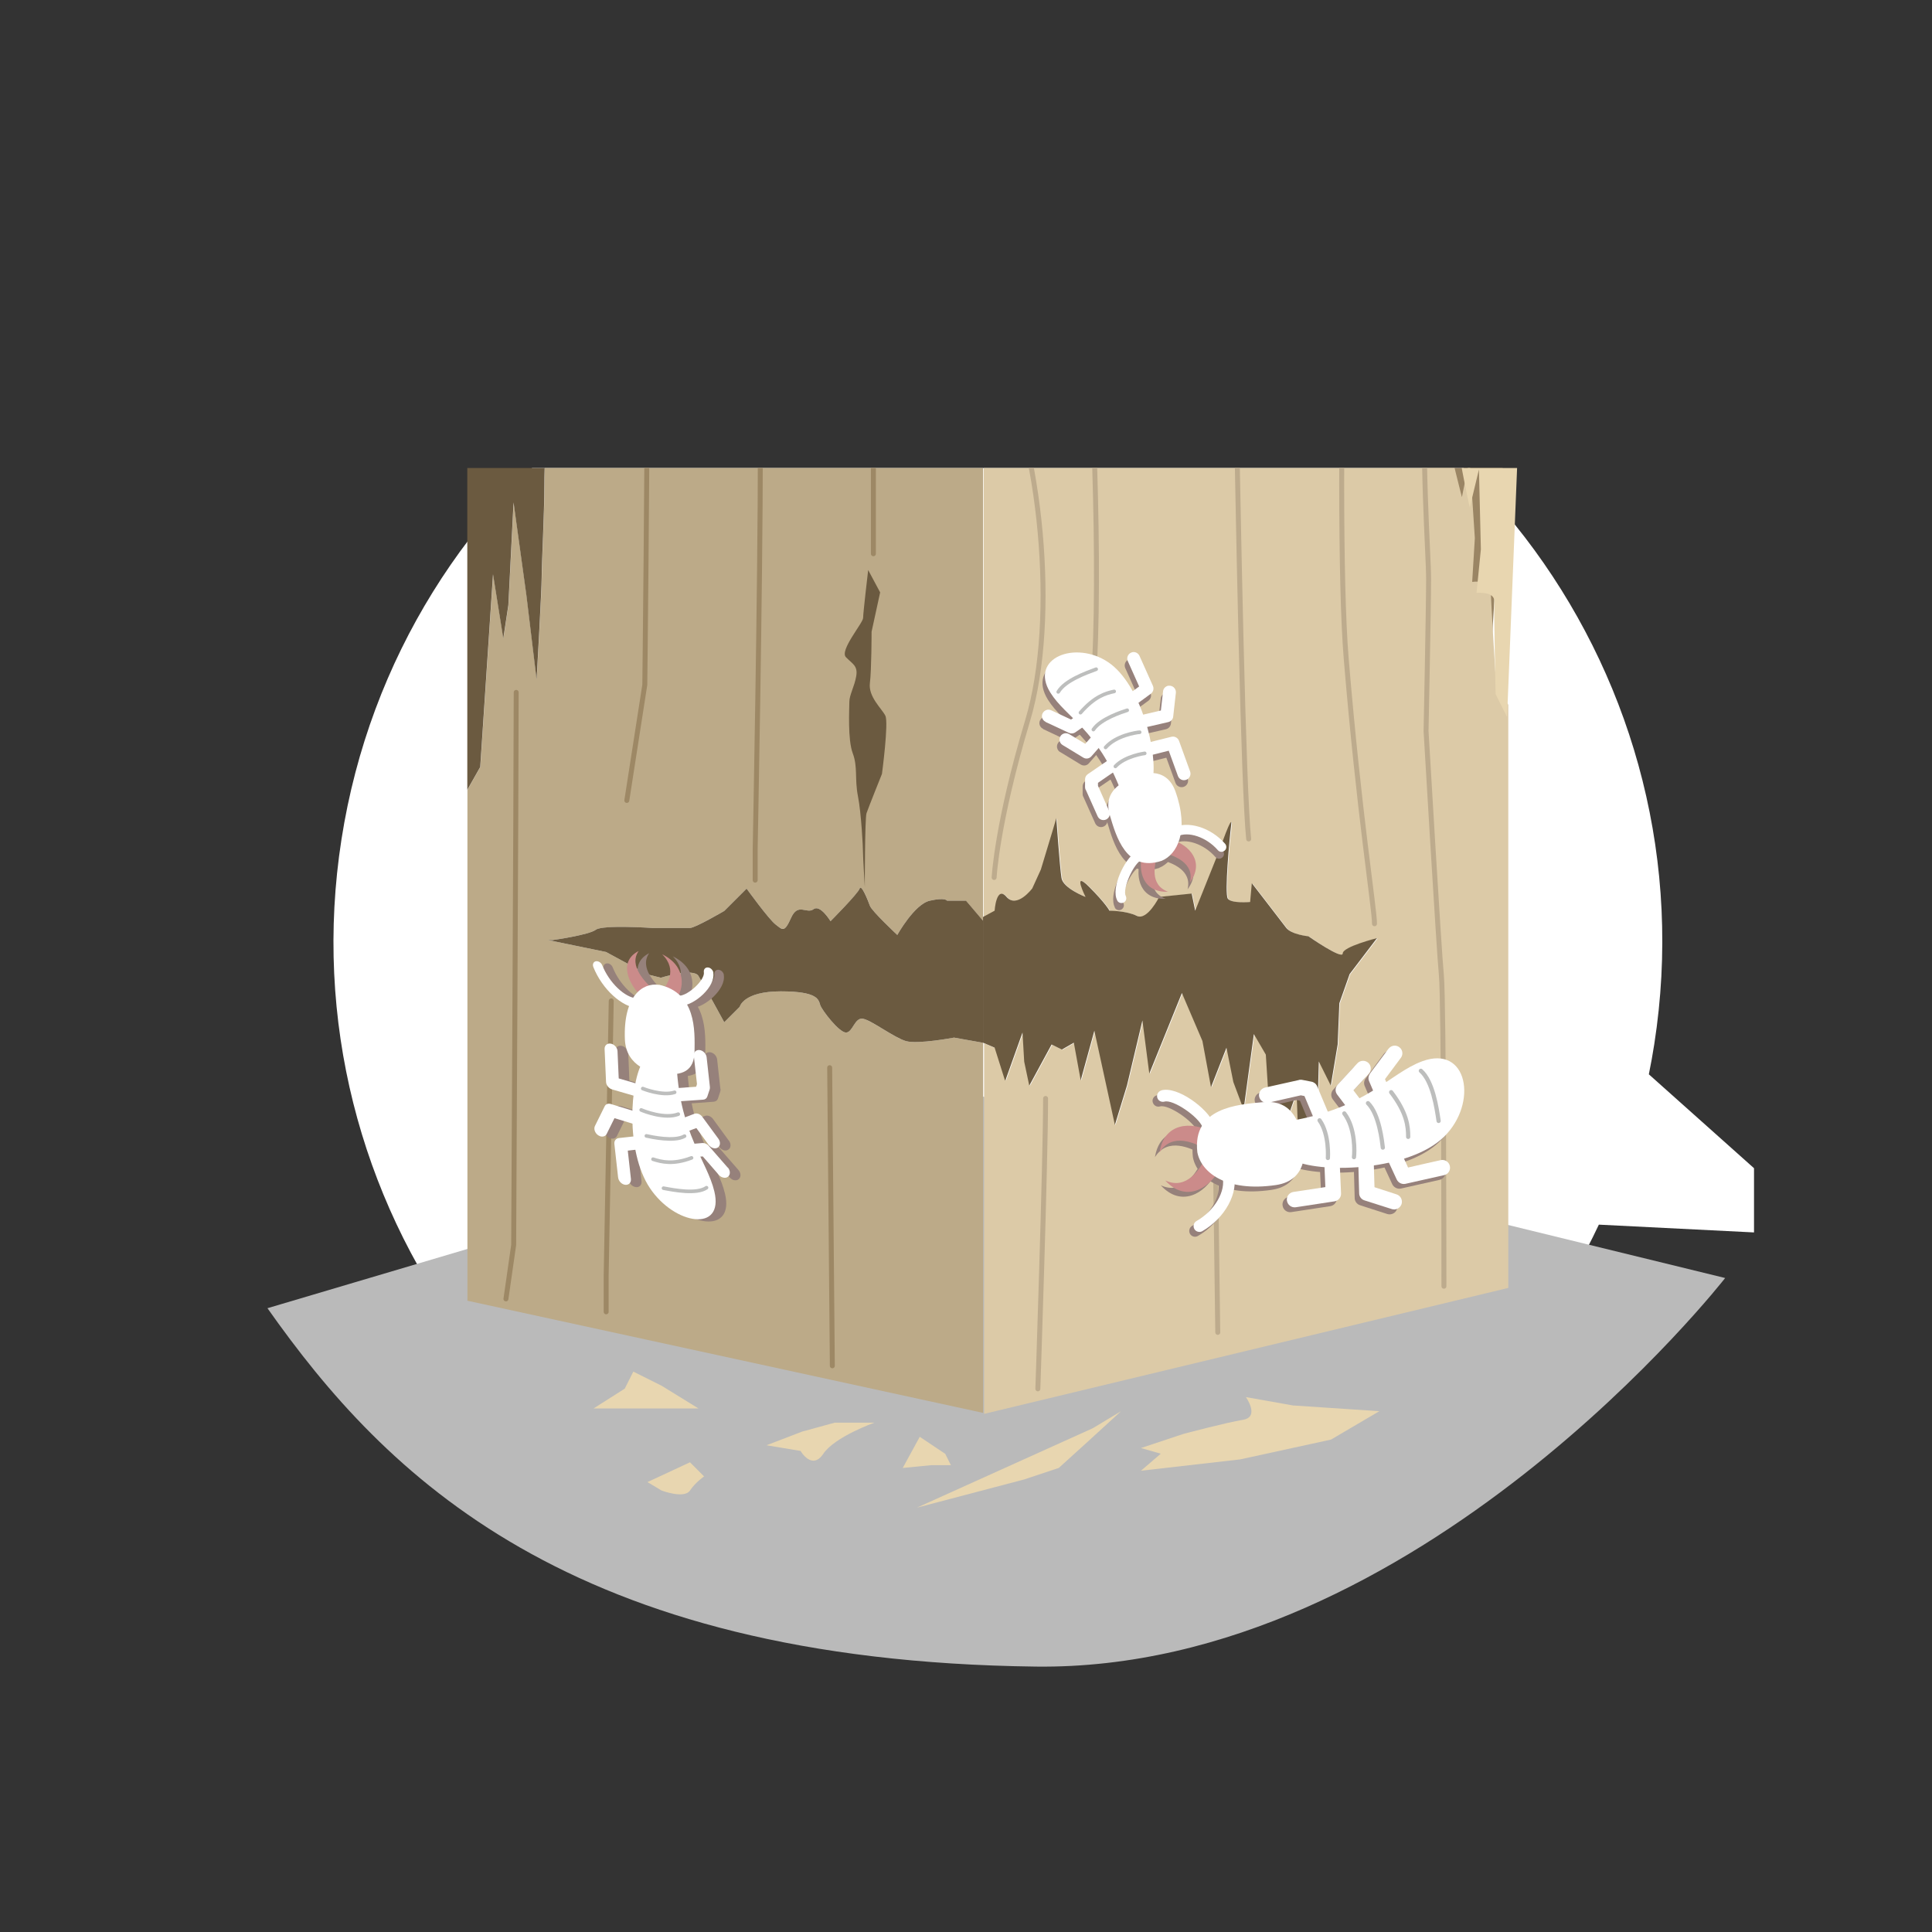 <?xml version="1.0" encoding="UTF-8"?>
<svg id="_レイヤー_1" data-name="レイヤー 1" xmlns="http://www.w3.org/2000/svg" xmlns:xlink="http://www.w3.org/1999/xlink" viewBox="0 0 160 160">
  <rect x="0" y="0" width="160" height="160" fill="#333333" stroke="none"/>
  <defs>
    <style>
      .cls-1 {
        clip-path: url(#clippath);
      }

      .cls-2, .cls-3, .cls-4, .cls-5, .cls-6 {
        fill: none;
      }

      .cls-2, .cls-7, .cls-8, .cls-9, .cls-10, .cls-11, .cls-12, .cls-13, .cls-14, .cls-15 {
        stroke-width: 0px;
      }

      .cls-3 {
        stroke-width: .3px;
      }

      .cls-3, .cls-4 {
        stroke: #bdbebd;
      }

      .cls-3, .cls-4, .cls-5, .cls-6 {
        stroke-linecap: round;
      }

      .cls-4 {
        stroke-width: .35px;
      }

      .cls-5 {
        stroke: #bdab8d;
      }

      .cls-5, .cls-6 {
        stroke-width: .41px;
      }

      .cls-6 {
        stroke: #9d8865;
      }

      .cls-7 {
        fill: #9a8564;
      }

      .cls-8 {
        fill: #96817b;
      }

      .cls-9 {
        fill: #cb8b8a;
      }

      .cls-10 {
        fill: #dccaa7;
      }

      .cls-11 {
        fill: #bcaa88;
      }

      .cls-12 {
        fill: #bababa;
      }

      .cls-13 {
        fill: #6b5a40;
      }

      .cls-14 {
        fill: #fff;
      }

      .cls-15 {
        fill: #e8d6b0;
      }
    </style>
    <clipPath id="clippath">
      <rect class="cls-2" x="15.79" y="38.76" width="129.47" height="101.54"/>
    </clipPath>
  </defs>
  <g class="cls-1">
    <g>
      <path class="cls-14" d="m151.57,102.38l-15.02-13.41c.17-.83.32-1.66.45-2.5,4.68-30.02-15.86-58.15-45.88-62.84-30.02-4.68-58.16,15.86-62.84,45.88-4.68,30.02,15.86,58.16,45.88,62.84,24.71,3.85,48.13-9.39,58.25-30.93l19.15.96Z"/>
      <path class="cls-12" d="m22.15,108.34l59.19-17.54,61.53,15.04s-25.37,32.56-57.07,32.18c-38.75-.47-53.94-15.9-63.65-29.68Z"/>
      <g>
        <path class="cls-11" d="m38.71-19.7V9.01c.86,2.12,2.13,4.07,2.13,4.07l1.49-5.1.21,6.38.21,5.32,1.06-3.19.85,9.36s.64,5.53.64,7.24-.21,5.11-.21,7.24-.22,6.39-.22,7.45-.42,8.52-.42,8.52l-.85-7.03-1.06-7.66-.43,8.51-.42,2.76-.85-5.32-1.06,15.96-1.07,1.89v42.31l42.71,9.29v-30.65l-2.41-.43s-2.98.57-3.98.29c-.99-.29-2.84-1.7-3.55-1.85-.71-.14-.85,1.14-1.42,1.14s-1.99-1.85-2.13-2.27c-.14-.42-.14-1.14-3.27-1.14s-3.4,1.28-3.4,1.28l-1.28,1.28s-1.7-3.12-2.13-3.83c-.43-.71-3.12.14-3.12.14l-1.13-.28-3.41-1.85-4.82-.99h.42s2.98-.42,3.55-.85c.57-.42,4.68-.15,4.68-.15h3.12c.42,0,2.84-1.41,2.84-1.41l1.85-1.85s1.84,2.55,2.41,2.98c.57.42.71.71,1.28-.57.57-1.27,1.27-.28,1.85-.7.57-.43,1.41.99,1.41.99,0,0,2.27-2.27,2.41-2.7.14-.42.71.99.85,1.42.14.43,2.27,2.42,2.27,2.42,0,0,1.42-2.56,2.7-2.84,1.27-.29,1.42,0,1.42,0h1.56l1.42,1.67V-10.41l-42.71-9.3Z"/>
        <path class="cls-13" d="m78.43,74.59s-.14-.29-1.42,0c-1.28.28-2.7,2.84-2.7,2.84,0,0-2.13-1.99-2.27-2.42-.15-.42-.71-1.84-.85-1.42-.14.42-2.41,2.7-2.41,2.7,0,0-.85-1.42-1.41-.99-.57.42-1.28-.57-1.85.7-.57,1.28-.71,1-1.28.57-.57-.43-2.41-2.98-2.41-2.98l-1.85,1.85s-2.41,1.41-2.84,1.41h-3.12s-4.11-.28-4.68.15c-.57.43-3.55.85-3.55.85h-.42l4.82.99,3.41,1.85,1.13.28s2.7-.85,3.12-.14c.43.71,2.13,3.83,2.13,3.83l1.28-1.28s.28-1.28,3.4-1.28,3.13.71,3.27,1.14c.14.42,1.56,2.27,2.13,2.27s.71-1.28,1.42-1.14c.71.14,2.56,1.56,3.55,1.85.99.28,3.98-.29,3.98-.29l2.41.43v-10.1l-1.42-1.67h-1.56Z"/>
        <path class="cls-13" d="m40.83,47.56l.85,5.32.42-2.76.43-8.51,1.06,7.66.85,7.03s.42-7.45.42-8.52.22-5.32.22-7.45.21-5.53.21-7.24-.64-7.24-.64-7.24l-.85-9.36-1.06,3.19-.21-5.32-.21-6.38-1.49,5.1s-1.27-1.95-2.13-4.07v56.4l1.07-1.89,1.06-15.96Z"/>
      </g>
      <polygon class="cls-7" points="124.05 23.4 120.54 25.95 118.19 34.04 118.52 50.22 122.24 54.79 123.2 58.62 124.8 32.98 124.05 23.4"/>
      <g>
        <path class="cls-10" d="m123.41,48.83c0-.85-1.49-.64-1.49-.64l.22-3.62-.43-6.59-.64,3.19s-1.06-4.04-1.06-4.68,1.06-3.62,1.28-4.25c.21-.64.64.85.64.85l.86-3.62.85-4.89.63,2.13.6-1.2V-20.21l-43.41,10.43v85.74l.96-.52s.14-2.13.99-1.14c.85,1,2.13-.71,2.13-.71l.71-1.56,1.01-3.34.27-.91s.29,4.11.43,4.96c.14.85,1.99,1.56,1.99,1.56,0,0-1.14-2.27.28-.85,1.42,1.42,1.7,1.99,1.7,1.99,0,0,1.42,0,2.27.43.86.42,1.85-1.57,1.85-1.57l2.69-.28.29,1.42,1.99-4.97s1.14-3.26.99-2.13c-.14,1.14-.57,5.67-.28,6.1.28.42,1.85.28,1.85.28l.14-1.56s2.41,3.12,2.84,3.69c.42.57,1.85.71,1.85.71,0,0,2.84,1.99,2.84,1.42s2.84-1.27,2.84-1.27l-2.27,2.98-.85,2.41-.14,3.41-.57,3.41-.99-1.99-.14,5.11s-.85,2.98-.85,3.54-.71-2.13-.71-2.13l-.14-3.97-1.14,3.26-.14,4.12-.99-6.1-.28-4.4-.99-1.7-.85,6.24-.85-2.27-.57-2.84-1.28,3.27-.71-3.83-1.7-3.97-2.7,6.67-.57-4.4-1.28,5.39-1,3.26-1.7-7.8-1.13,4.11-.57-3.12-.99.57-.85-.42-1.85,3.41-.42-1.99-.14-2.41-1.42,3.97-.85-2.69-.96-.41v30.69l43.41-10.43v-48.29l-1.02-1.86s-.43-6.81-.43-7.66Z"/>
        <path class="cls-13" d="m83.26,89.48l1.42-3.97.14,2.41.42,1.99,1.85-3.41.85.42.99-.57.57,3.12,1.13-4.11,1.7,7.8,1-3.26,1.28-5.39.57,4.4,2.7-6.67,1.7,3.97.71,3.83,1.28-3.27.57,2.84.85,2.27.85-6.24.99,1.7.28,4.4.99,6.1.14-4.12,1.14-3.26.14,3.97s.71,2.7.71,2.13.85-3.54.85-3.54l.14-5.11.99,1.99.57-3.41.14-3.41.85-2.41,2.27-2.98s-2.84.71-2.84,1.27-2.84-1.42-2.84-1.42c0,0-1.42-.14-1.85-.71-.43-.57-2.84-3.69-2.84-3.69l-.14,1.56s-1.56.14-1.85-.28c-.28-.43.14-4.97.28-6.1.15-1.13-.99,2.13-.99,2.13l-1.99,4.97-.29-1.42-2.69.28s-.99,1.99-1.85,1.57c-.85-.43-2.27-.43-2.27-.43,0,0-.28-.57-1.7-1.99-1.42-1.42-.28.85-.28.85,0,0-1.85-.71-1.99-1.56-.14-.85-.43-4.96-.43-4.96l-.27.91-1.01,3.34-.71,1.56s-1.27,1.7-2.13.71c-.85-.99-.99,1.14-.99,1.14l-.96.52v10.41l.96.41.85,2.69Z"/>
        <path class="cls-15" d="m125.49,27.71l-.55-2.15-1.05,4.85-.99,3.59s-.37-1.51-.6-.88c-.24.63-1.42,3.56-1.45,4.2-.02.64.87,4.72.87,4.72l.76-3.16.16,6.61-.36,3.61s1.5-.15,1.47.7c-.04.86.11,7.68.11,7.68l.95,1.9,1.32-32.83-.64,1.17Z"/>
      </g>
      <path class="cls-13" d="m71.9,47.2s-.42,3.55-.42,3.97-1.98,2.7-1.42,3.26c.56.57.99.71.85,1.56-.14.85-.57,1.56-.57,2.13s-.15,3.12.28,4.26c.43,1.14.15,2.13.43,3.55.28,1.42.42,4.25.42,4.68s.15,2.84.15,2.84c0,0,0-5.67.14-6.1.14-.42,1.28-3.26,1.28-3.26,0,0,.57-4.26.28-4.82-.28-.57-1.42-1.56-1.28-2.69.14-1.14.14-4.26.14-4.26l.71-3.26-.99-1.85Z"/>
      <path class="cls-5" d="m117.88-17.78s.64,38.1.22,47.04c-.43,8.94.21,16.39.21,18.73s-.21,12.56-.21,12.56c0,0,1.06,18.09,1.27,20.22.21,2.13.21,25.75.21,25.75"/>
      <path class="cls-5" d="m112.13-10.76c-.21,8.09-1.7,52.57-.64,65.34,1.06,12.77,2.34,20.65,2.34,21.92"/>
      <path class="cls-5" d="m101.7-13.1s.85,74.28,1.71,82.58"/>
      <path class="cls-5" d="m88.08-9.06c0,9.58,4.26,52.57,2.13,69.39"/>
      <path class="cls-5" d="m82.55,29.47c3.62,7.23,5.11,21.71,2.55,30.22-2.55,8.51-2.77,12.98-2.77,12.98"/>
      <path class="cls-5" d="m86.59,90.97c0,5.32-.64,24.05-.64,24.05"/>
      <line class="cls-5" x1="100.64" y1="94.59" x2="100.85" y2="110.34"/>
      <path class="cls-6" d="m75.74-9.48c-.42.64-2.56,7.03-2.77,13.41-.21,6.38-.21,10.64-.21,15.32s-.43,10.43-.43,13.41v13.2"/>
      <path class="cls-6" d="m59.56-12.89c1.7,9.79,3.41,38.1,3.41,49.81s-.43,33.41-.43,33.41v2.56"/>
      <path class="cls-6" d="m52.54-8.2c1.07,3.62,1.07,25.97,1.07,36.39s-.21,28.52-.21,28.52l-1.49,9.58"/>
      <polyline class="cls-6" points="50.62 82.89 50.2 105.66 50.2 108.64"/>
      <path class="cls-6" d="m41.9-13.53c-.21,6.17-1.06,20.86-1.06,20.86"/>
      <path class="cls-6" d="m42.75,57.34c0,6.81-.21,45.76-.21,45.76l-.64,4.47"/>
      <line class="cls-6" x1="68.71" y1="88.42" x2="68.93" y2="113.11"/>
      <rect class="cls-2" x="19.98" y="-6.71" width="120.46" height="130.25"/>
      <g>
        <g>
          <path class="cls-8" d="m112.73,95.73c-.35,0-.63.31-.62.66l.08,2.83c0,.27.19.51.44.59l2.26.73c.34.1.7-.08.8-.41.02-.07.03-.14.03-.2,0-.27-.18-.52-.45-.61,0,0-1.26-.4-1.82-.59-.02-.64-.07-2.38-.07-2.38,0-.35-.31-.64-.66-.62Z"/>
          <path class="cls-8" d="m114.79,95.45c-.32.15-.46.53-.31.85l.82,1.77c.13.27.43.42.72.36l3.2-.72c.34-.08.56-.42.48-.76-.08-.35-.42-.56-.76-.48,0,0-1.98.45-2.7.61-.23-.51-.6-1.3-.6-1.3-.15-.33-.53-.47-.85-.32Z"/>
          <path class="cls-8" d="m112.05,88.46l-1.63,1.77c-.21.23-.23.57-.04.82l1.1,1.45c.21.28.61.34.9.12.16-.12.25-.31.25-.51,0-.13-.04-.27-.13-.39,0,0-.45-.59-.78-1.02.44-.47,1.27-1.37,1.27-1.37.11-.12.16-.28.16-.43,0-.17-.07-.34-.21-.47-.26-.24-.66-.22-.9.04Z"/>
          <path class="cls-8" d="m114.62,87.25l-1.52,2.06c-.14.18-.17.42-.08.63l.63,1.48c.14.33.52.48.84.34.24-.11.39-.34.39-.59,0-.08-.02-.17-.06-.25,0,0-.31-.74-.48-1.14.32-.43,1.3-1.76,1.3-1.76.08-.12.13-.25.13-.38,0-.2-.09-.39-.26-.51-.28-.21-.69-.15-.89.13Z"/>
          <path class="cls-8" d="m107.22,89.83l-2.82.64c-.34.08-.56.42-.48.76.08.34.42.56.76.48,0,0,2.44-.55,2.68-.61.08.01.15.03.3.06.2.48.91,2.19.91,2.19.14.33.51.48.84.34.33-.14.48-.51.34-.83l-1.04-2.5c-.08-.2-.26-.34-.47-.38l-.76-.15c-.09-.02-.18-.02-.26,0Z"/>
          <path class="cls-8" d="m109.91,95.89c-.34.01-.61.3-.61.64,0,0,.07,1.47.1,2.18-.77.11-2.64.4-2.64.4-.32.05-.55.32-.55.64,0,.03,0,.06.01.1.05.35.38.59.73.53l3.21-.49c.33-.05.56-.33.55-.67l-.12-2.73c-.02-.35-.31-.63-.67-.61Z"/>
          <path class="cls-8" d="m95.8,90.71c-.26.07-.41.34-.33.59.08.26.34.4.59.33.7-.2,2.8,1.22,3.16,2.14.1.25.38.37.62.27.25-.09.36-.37.27-.62-.47-1.2-2.98-3.09-4.32-2.71Z"/>
          <path class="cls-8" d="m101.2,97.24c-.25.07-.41.33-.33.59.32,1.17-.64,2.83-2.14,3.69-.23.13-.31.43-.18.66.13.23.42.31.65.18,1.89-1.08,3.03-3.19,2.59-4.79-.07-.26-.34-.4-.59-.33Z"/>
          <path class="cls-8" d="m99.4,96.46c-.39.62-1.44,2.55-3.27,1.7,1.65,1.82,3.61.75,4.53-.97"/>
          <path class="cls-8" d="m99.32,95.45c-.67-.3-2.6-1.33-3.67.38.38-2.42,2.6-2.61,4.31-1.68"/>
          <path class="cls-8" d="m106.85,96.54c2.44,1.07,9.53.78,12.36-1.99,2.85-2.79,1.97-7.65-1.8-6.26-2.77,1.03-4.54,3.88-11.09,4.97l.54,3.28Z"/>
          <path class="cls-8" d="m98.79,95.83c.3,1.63,2.33,3.32,6.51,2.71,2.7-.4,2.49-3,2.16-4.18-.47-1.71-1.26-2.88-3.28-2.68-2.03.2-5.82.44-5.39,4.15Z"/>
          <path class="cls-8" d="m109.6,96.3s.14-1.95-.69-3.11"/>
          <path class="cls-8" d="m111.77,96.22c.05-.36.14-2.38-.8-3.62"/>
          <path class="cls-8" d="m114.16,95.44c-.06-.5-.31-2.75-1.23-3.68"/>
          <path class="cls-8" d="m116.25,94.55c0-.86-.1-1.98-1.4-3.7"/>
          <path class="cls-8" d="m118.77,93.23c-.16-1.07-.48-3.27-1.47-4.14"/>
        </g>
        <g>
          <path class="cls-14" d="m113.1,95.33c-.36,0-.63.31-.62.66l.08,2.83c0,.27.18.51.44.59l2.26.72c.33.11.7-.08.81-.41.02-.07.03-.13.03-.2,0-.27-.17-.52-.45-.61,0,0-1.26-.41-1.82-.59-.02-.64-.07-2.38-.07-2.38-.01-.35-.3-.63-.66-.62Z"/>
          <path class="cls-14" d="m115.16,95.06c-.32.15-.46.53-.31.85l.82,1.77c.13.27.42.42.72.36l3.2-.72c.34-.07.56-.41.48-.76-.08-.35-.42-.56-.77-.48,0,0-1.98.44-2.69.61-.23-.51-.6-1.31-.6-1.31-.15-.32-.53-.47-.85-.32Z"/>
          <path class="cls-14" d="m112.41,88.06l-1.63,1.77c-.21.23-.23.57-.04.82l1.1,1.45c.21.28.62.33.9.12.17-.12.25-.32.25-.51,0-.13-.04-.27-.13-.39,0,0-.45-.59-.77-1.02.44-.48,1.27-1.38,1.27-1.38.11-.12.16-.28.16-.43,0-.17-.06-.34-.2-.47-.27-.24-.67-.22-.91.04Z"/>
          <path class="cls-14" d="m114.99,86.85l-1.53,2.05c-.13.19-.17.42-.08.63l.63,1.48c.14.33.52.48.84.34.24-.11.39-.34.39-.59,0-.08-.01-.17-.05-.25,0,0-.32-.73-.49-1.14.32-.43,1.31-1.76,1.31-1.76.08-.11.13-.25.13-.38,0-.2-.09-.39-.26-.51-.28-.21-.68-.15-.89.14Z"/>
          <path class="cls-14" d="m107.58,89.44l-2.82.63c-.34.08-.56.42-.48.76.08.34.42.56.76.49,0,0,2.45-.56,2.69-.61.08.01.15.03.3.06.2.48.92,2.19.92,2.19.14.33.51.48.84.34.33-.14.48-.51.34-.84l-1.05-2.5c-.08-.2-.26-.34-.47-.38l-.77-.15c-.08-.02-.18-.01-.26,0Z"/>
          <path class="cls-14" d="m110.28,95.49c-.35.01-.61.3-.61.64,0,0,.06,1.47.09,2.18-.77.12-2.64.4-2.64.4-.32.05-.55.32-.55.63,0,.03,0,.07.01.1.05.35.38.59.73.54l3.21-.49c.32-.05.56-.34.54-.66l-.12-2.73c-.02-.35-.31-.63-.67-.61Z"/>
          <path class="cls-14" d="m96.17,90.31c-.25.07-.4.34-.33.59.07.26.34.4.6.33.7-.2,2.8,1.22,3.16,2.13.1.25.38.37.62.27.25-.1.37-.37.27-.62-.48-1.2-2.98-3.09-4.32-2.71Z"/>
          <path class="cls-14" d="m101.57,96.84c-.26.07-.4.34-.34.59.33,1.17-.63,2.83-2.14,3.69-.23.13-.31.42-.18.66.13.23.43.31.66.18,1.89-1.09,3.03-3.19,2.59-4.78-.07-.26-.34-.41-.59-.34Z"/>
          <path class="cls-9" d="m99.77,96.06c-.39.63-1.44,2.55-3.27,1.7,1.65,1.82,3.61.75,4.53-.97"/>
          <path class="cls-9" d="m99.69,95.05c-.67-.31-2.6-1.33-3.66.38.37-2.43,2.6-2.62,4.31-1.68"/>
          <path class="cls-14" d="m107.22,96.14c2.44,1.07,9.52.78,12.36-1.99,2.85-2.79,1.97-7.65-1.8-6.26-2.77,1.03-4.54,3.88-11.09,4.97l.54,3.28Z"/>
          <path class="cls-14" d="m99.16,95.43c.31,1.63,2.33,3.32,6.51,2.71,2.7-.4,2.48-3,2.16-4.18-.47-1.71-1.26-2.88-3.28-2.68-2.02.19-5.82.44-5.39,4.15Z"/>
          <path class="cls-4" d="m109.97,95.9s.14-1.96-.69-3.12"/>
          <path class="cls-4" d="m112.13,95.83c.05-.37.14-2.39-.8-3.62"/>
          <path class="cls-4" d="m114.52,95.04c-.06-.5-.3-2.76-1.23-3.68"/>
          <path class="cls-4" d="m116.62,94.15c0-.86-.1-1.98-1.41-3.7"/>
          <path class="cls-4" d="m119.14,92.83c-.16-1.07-.48-3.27-1.47-4.15"/>
        </g>
      </g>
      <g>
        <path class="cls-8" d="m93.62,60.52c.06.29.35.46.64.4l2.3-.53c.22-.05.38-.24.41-.46l.22-1.96c.03-.29-.18-.55-.47-.58-.06,0-.12,0-.17,0-.22.04-.4.23-.42.46,0,0-.12,1.1-.18,1.58-.52.12-1.93.45-1.93.45-.29.07-.47.35-.4.64Z"/>
        <path class="cls-8" d="m93.05,58.88c.17.24.5.29.74.11l1.32-.96c.2-.15.27-.42.17-.65l-1.11-2.49c-.12-.27-.44-.39-.71-.27-.27.12-.39.44-.27.71,0,0,.69,1.54.94,2.1-.38.27-.96.7-.96.7-.24.17-.29.51-.11.75Z"/>
        <path class="cls-8" d="m87.8,62.28l1.71,1.04c.22.13.51.09.67-.11l1-1.14c.19-.22.18-.55-.05-.75-.13-.11-.3-.15-.46-.12-.11.02-.21.08-.29.17,0,0-.41.47-.7.8-.46-.28-1.33-.8-1.33-.8-.12-.07-.26-.09-.39-.07-.14.03-.27.11-.35.25-.15.25-.07.58.18.73Z"/>
        <path class="cls-8" d="m86.39,60.38l1.93.91c.17.07.37.06.52-.05l1.1-.76c.24-.17.31-.5.14-.74-.13-.18-.34-.27-.54-.22-.07.01-.13.04-.2.08,0,0-.55.38-.85.58-.4-.19-1.65-.78-1.65-.78-.11-.05-.23-.06-.33-.04-.16.04-.3.14-.38.3-.13.26-.01.58.26.7Z"/>
        <path class="cls-8" d="m89.72,65.99l.98,2.19c.12.27.43.39.7.27.27-.12.39-.44.27-.71,0,0-.85-1.9-.94-2.09v-.25c.36-.25,1.63-1.11,1.63-1.11.24-.17.31-.5.14-.74-.16-.24-.5-.3-.74-.14l-1.87,1.27c-.14.1-.23.27-.23.44v.65c0,.08.02.15.05.21Z"/>
        <path class="cls-8" d="m94.21,62.8c.07.27.34.45.62.39,0,0,1.18-.29,1.76-.44.23.61.76,2.09.76,2.09.09.25.35.39.61.34.02,0,.05-.01.08-.02.28-.1.42-.41.32-.68l-.93-2.54c-.09-.26-.36-.4-.63-.33l-2.21.55c-.29.07-.46.36-.39.65Z"/>
        <path class="cls-8" d="m92.32,75.16c.1.2.34.27.54.17.2-.11.27-.35.17-.54-.28-.54.53-2.48,1.22-2.93.19-.12.24-.37.12-.56-.12-.19-.37-.23-.55-.12-.9.59-2.03,2.94-1.49,3.97Z"/>
        <path class="cls-8" d="m96.75,69.67c.11.2.34.28.54.17.91-.46,2.42.05,3.37,1.14.15.17.4.18.57.03.17-.14.18-.4.04-.56-1.2-1.36-3.1-1.94-4.33-1.32-.2.1-.28.34-.18.54Z"/>
        <path class="cls-8" d="m96.42,71.27c.57.22,2.32.76,1.93,2.38,1.21-1.64.02-3.07-1.54-3.53"/>
        <path class="cls-8" d="m95.61,71.5c-.14.6-.66,2.35.92,2.93-2.04.09-2.56-1.69-2.08-3.24"/>
        <path class="cls-8" d="m95.25,65.18c.47-2.17-.94-7.9-3.66-9.75-2.75-1.86-6.57-.34-4.81,2.51,1.3,2.08,3.91,3.06,5.88,8.22l2.59-.98Z"/>
        <path class="cls-8" d="m96,71.87c1.28-.52,2.32-2.45,1.13-5.76-.77-2.14-2.85-1.53-3.76-1.06-1.32.66-2.14,1.5-1.65,3.12.49,1.62,1.33,4.67,4.28,3.71Z"/>
        <path class="cls-8" d="m94.6,62.98s-1.62.21-2.43,1.08"/>
        <path class="cls-8" d="m94.18,61.22c-.3.02-1.97.28-2.82,1.26"/>
        <path class="cls-8" d="m93.14,59.41c-.4.13-2.19.7-2.8,1.61"/>
        <path class="cls-8" d="m92.07,57.84c-.7.15-1.6.41-2.79,1.76"/>
        <path class="cls-8" d="m90.58,56c-.84.31-2.59.94-3.14,1.88"/>
      </g>
      <g>
        <path class="cls-14" d="m93.82,59.93c.07.29.35.46.64.4l2.29-.53c.22-.05.39-.23.41-.46l.22-1.96c.03-.29-.18-.56-.47-.59-.06,0-.11,0-.17,0-.22.05-.4.23-.42.46,0,0-.13,1.1-.18,1.59-.52.12-1.93.45-1.93.45-.29.06-.47.35-.4.64Z"/>
        <path class="cls-14" d="m93.25,58.3c.17.24.51.29.75.11l1.31-.96c.2-.15.27-.42.17-.65l-1.11-2.48c-.12-.27-.44-.4-.7-.27-.27.12-.39.43-.27.7,0,0,.69,1.54.94,2.1-.37.28-.96.7-.96.7-.24.18-.29.51-.12.75Z"/>
        <path class="cls-14" d="m88,61.7l1.71,1.04c.22.14.5.09.67-.1l1-1.14c.19-.22.17-.56-.05-.75-.13-.11-.3-.15-.45-.12-.11.02-.21.08-.3.17,0,0-.41.47-.7.8-.46-.28-1.33-.8-1.33-.8-.12-.07-.26-.09-.38-.07-.14.03-.27.11-.35.24-.15.26-.07.58.18.73Z"/>
        <path class="cls-14" d="m86.59,59.79l1.93.9c.17.08.37.07.53-.04l1.1-.76c.24-.17.3-.5.14-.74-.13-.18-.34-.26-.54-.22-.07.01-.14.04-.2.08,0,0-.55.38-.85.58-.4-.19-1.65-.77-1.65-.77-.11-.05-.23-.06-.33-.04-.16.04-.3.14-.38.3-.13.27-.01.58.26.7Z"/>
        <path class="cls-14" d="m89.92,65.41l.98,2.19c.12.27.43.39.7.27.26-.12.39-.43.26-.7,0,0-.85-1.9-.93-2.09v-.25c.35-.25,1.62-1.11,1.62-1.11.25-.17.31-.5.15-.74-.17-.24-.5-.31-.74-.15l-1.87,1.28c-.15.1-.23.26-.23.44v.65c0,.07.02.14.05.21Z"/>
        <path class="cls-14" d="m94.41,62.21c.07.28.35.45.62.4,0,0,1.19-.29,1.76-.44.22.61.76,2.09.76,2.09.09.25.35.4.61.34.02,0,.05-.02.08-.02.28-.11.42-.41.32-.69l-.92-2.54c-.1-.26-.37-.4-.64-.33l-2.21.55c-.28.07-.46.36-.39.64Z"/>
        <path class="cls-14" d="m92.52,74.57c.1.2.34.27.54.17.2-.1.27-.34.17-.54-.28-.54.54-2.49,1.22-2.94.18-.12.24-.37.11-.55-.12-.19-.37-.24-.55-.12-.89.59-2.02,2.94-1.49,3.97Z"/>
        <path class="cls-14" d="m96.95,69.09c.1.2.34.27.54.18.91-.46,2.42.05,3.37,1.14.14.17.4.18.56.03.17-.14.18-.4.04-.56-1.2-1.37-3.1-1.94-4.33-1.32-.2.1-.27.34-.17.54Z"/>
        <path class="cls-9" d="m96.62,70.68c.57.22,2.32.75,1.93,2.39,1.21-1.65.02-3.07-1.54-3.53"/>
        <path class="cls-9" d="m95.81,70.92c-.14.6-.66,2.35.92,2.93-2.04.09-2.56-1.69-2.09-3.24"/>
        <path class="cls-14" d="m95.45,64.6c.47-2.17-.93-7.9-3.66-9.75-2.75-1.86-6.57-.34-4.81,2.5,1.3,2.09,3.92,3.06,5.88,8.23l2.59-.98Z"/>
        <path class="cls-14" d="m96.2,71.29c1.28-.52,2.32-2.45,1.14-5.76-.77-2.14-2.86-1.53-3.77-1.07-1.32.67-2.14,1.5-1.64,3.12.49,1.62,1.32,4.68,4.27,3.71Z"/>
        <path class="cls-3" d="m94.8,62.39s-1.62.21-2.43,1.08"/>
        <path class="cls-3" d="m94.38,60.64c-.31.02-1.97.28-2.82,1.26"/>
        <path class="cls-3" d="m93.35,58.82c-.4.13-2.2.7-2.8,1.6"/>
        <path class="cls-3" d="m92.27,57.26c-.7.15-1.61.41-2.79,1.76"/>
        <path class="cls-3" d="m90.78,55.42c-.84.31-2.59.94-3.14,1.88"/>
      </g>
      <g>
        <path class="cls-8" d="m54.29,93.02c.02-.29-.2-.59-.49-.69l-2.35-.72c-.23-.07-.44.01-.53.2l-.8,1.62c-.12.24,0,.58.27.76.05.04.11.06.16.08.23.07.45,0,.54-.19,0,0,.45-.91.65-1.31.53.16,1.97.6,1.97.6.29.09.55-.07.58-.36Z"/>
        <path class="cls-8" d="m54.34,94.76c-.09-.3-.4-.52-.68-.49l-1.54.17c-.24.02-.39.23-.36.49l.31,2.78c.03.3.3.57.59.6.29.04.5-.18.47-.48,0,0-.19-1.72-.26-2.34.44-.05,1.13-.12,1.13-.12.28-.03.43-.3.34-.6Z"/>
        <path class="cls-8" d="m60.37,94.48l-1.32-1.81c-.17-.23-.45-.34-.68-.25l-1.29.49c-.25.09-.33.4-.18.69.09.17.24.29.4.34.11.04.23.04.34,0,0,0,.53-.2.91-.35.35.48,1.02,1.4,1.02,1.4.09.12.22.21.34.26.14.05.29.04.4-.04.23-.14.25-.48.06-.74Z"/>
        <path class="cls-8" d="m61.15,96.89l-1.57-1.8c-.14-.16-.33-.25-.51-.24l-1.28.1c-.28.03-.44.29-.36.59.07.23.25.4.46.48.07.02.14.03.21.03,0,0,.64-.05.99-.08.33.38,1.34,1.54,1.34,1.54.09.1.2.17.3.21.17.05.33.04.45-.07.2-.17.19-.51-.03-.76Z"/>
        <path class="cls-8" d="m59.66,90.19l-.27-2.45c-.03-.3-.3-.57-.59-.6-.3-.03-.5.19-.47.48,0,0,.24,2.13.26,2.34-.02.06-.04.11-.07.22-.41.02-1.89.13-1.89.13-.28.02-.44.28-.36.58.08.3.38.53.67.51l2.17-.16c.17-.02.3-.11.35-.27l.19-.58c.02-.06.03-.14.02-.21Z"/>
        <path class="cls-8" d="m54.41,90.69c.02-.28-.19-.57-.47-.67,0,0-1.22-.36-1.82-.53-.02-.66-.09-2.24-.09-2.24-.01-.27-.22-.53-.48-.62-.02,0-.05-.01-.08-.02-.29-.05-.52.14-.51.44l.12,2.73c0,.27.23.54.5.62l2.27.66c.3.09.55-.08.57-.37Z"/>
        <path class="cls-8" d="m59.95,80.74c-.04-.23-.24-.42-.46-.43-.22,0-.36.17-.33.39.1.62-1.25,1.92-2.05,1.96-.21.01-.34.2-.28.43.06.23.28.4.49.39,1.04-.05,2.82-1.55,2.62-2.74Z"/>
        <path class="cls-8" d="m54.07,83.29c-.03-.23-.24-.42-.46-.43-1-.06-2.29-1.3-2.87-2.75-.09-.22-.32-.37-.52-.32-.21.04-.3.25-.21.48.73,1.83,2.37,3.33,3.73,3.42.22.01.37-.16.33-.38Z"/>
        <path class="cls-8" d="m54.88,82.05c-.48-.49-1.98-1.87-1.12-3.11-1.65.83-.94,2.71.4,3.92"/>
        <path class="cls-8" d="m55.72,82.27c.31-.46,1.33-1.74,0-3.07,1.98.97,1.93,2.82,1.01,3.95"/>
        <path class="cls-8" d="m54.15,88.05c-1.1,1.67-1.49,7.47.55,10.52,2.06,3.07,6.16,3.71,5.34.28-.6-2.52-2.81-4.74-3.12-10.33l-2.76-.47Z"/>
        <path class="cls-8" d="m55.45,81.74c-1.38-.21-2.96.96-2.82,4.5.09,2.3,2.26,2.84,3.27,2.9,1.46.09,2.49-.22,2.51-1.91.02-1.69.15-4.82-2.95-5.5Z"/>
        <path class="cls-8" d="m54.1,90.33s1.6.66,2.64.31"/>
        <path class="cls-8" d="m53.97,92.1c.3.14,1.96.77,3.07.36"/>
        <path class="cls-8" d="m54.41,94.25c.42.09,2.31.52,3.15.03"/>
        <path class="cls-8" d="m54.96,96.19c.71.23,1.65.46,3.19-.11"/>
        <path class="cls-8" d="m55.83,98.59c.9.16,2.75.52,3.56-.04"/>
      </g>
      <g>
        <path class="cls-14" d="m53.42,92.83c.02-.29-.2-.6-.48-.68l-2.35-.72c-.22-.07-.43,0-.52.2l-.8,1.62c-.12.24,0,.59.27.77.05.03.11.06.16.08.22.07.45,0,.54-.19,0,0,.45-.91.65-1.31.53.16,1.97.6,1.97.6.29.09.55-.07.57-.36Z"/>
        <path class="cls-14" d="m53.46,94.57c-.09-.3-.4-.51-.67-.49l-1.55.17c-.23.03-.39.23-.36.49l.31,2.78c.04.3.3.57.59.6.3.03.5-.18.47-.49,0,0-.19-1.71-.26-2.34.44-.05,1.13-.13,1.13-.13.28-.03.43-.3.34-.6Z"/>
        <path class="cls-14" d="m59.49,94.3l-1.32-1.8c-.17-.24-.45-.34-.67-.26l-1.29.49c-.25.09-.33.4-.18.69.09.16.24.29.4.34.11.04.23.04.33,0,0,0,.53-.2.91-.34.36.49,1.02,1.4,1.02,1.4.09.12.22.21.34.25.15.05.29.04.41-.03.22-.14.25-.47.05-.74Z"/>
        <path class="cls-14" d="m60.27,96.7l-1.57-1.8c-.14-.16-.33-.25-.52-.24l-1.28.11c-.28.02-.44.28-.35.58.07.23.25.41.45.47.07.02.14.03.21.03,0,0,.64-.05.99-.08.33.38,1.34,1.54,1.34,1.54.09.1.2.17.31.2.16.05.33.04.45-.07.2-.17.19-.51-.03-.76Z"/>
        <path class="cls-14" d="m58.79,90.01l-.27-2.45c-.03-.29-.3-.57-.59-.6-.29-.03-.5.18-.47.48,0,0,.24,2.13.26,2.33-.01.07-.03.12-.07.23-.42.03-1.89.13-1.89.13-.28.02-.44.28-.36.58.08.3.38.53.66.51l2.17-.15c.17-.01.3-.11.35-.27l.19-.57c.02-.07.03-.14.02-.22Z"/>
        <path class="cls-14" d="m53.54,90.51c.02-.28-.19-.58-.48-.67,0,0-1.22-.35-1.82-.53-.03-.65-.1-2.25-.1-2.25-.01-.27-.22-.53-.48-.61-.02,0-.05-.02-.08-.02-.29-.05-.52.14-.51.44l.12,2.73c.01.27.23.54.5.62l2.27.66c.3.08.55-.08.57-.37Z"/>
        <path class="cls-14" d="m59.08,80.55c-.04-.22-.24-.42-.46-.43-.22-.01-.36.16-.33.39.11.62-1.26,1.92-2.05,1.96-.21.01-.34.21-.28.43.06.23.28.4.49.39,1.04-.05,2.82-1.55,2.62-2.74Z"/>
        <path class="cls-14" d="m53.2,83.11c-.03-.23-.24-.42-.46-.43-1-.06-2.29-1.3-2.87-2.75-.09-.22-.33-.36-.53-.32-.2.04-.29.26-.2.48.73,1.83,2.37,3.33,3.73,3.41.22.02.36-.15.33-.38Z"/>
        <path class="cls-9" d="m54,81.87c-.48-.49-1.98-1.87-1.11-3.11-1.65.83-.95,2.71.4,3.92"/>
        <path class="cls-9" d="m54.84,82.09c.31-.46,1.34-1.73,0-3.06,1.97.97,1.93,2.82,1.01,3.95"/>
        <path class="cls-14" d="m53.27,87.86c-1.1,1.68-1.49,7.48.55,10.53,2.05,3.07,6.16,3.7,5.34.28-.6-2.52-2.81-4.74-3.12-10.33l-2.76-.48Z"/>
        <path class="cls-14" d="m54.57,81.56c-1.38-.2-2.96.96-2.82,4.51.09,2.29,2.26,2.83,3.26,2.89,1.46.09,2.49-.21,2.51-1.91.02-1.69.15-4.82-2.95-5.5Z"/>
        <path class="cls-3" d="m53.23,90.15s1.61.65,2.64.31"/>
        <path class="cls-3" d="m53.1,91.92c.3.13,1.96.77,3.07.35"/>
        <path class="cls-3" d="m53.53,94.07c.42.09,2.31.51,3.16.02"/>
        <path class="cls-3" d="m54.08,96c.72.23,1.66.47,3.19-.11"/>
        <path class="cls-3" d="m54.95,98.4c.9.17,2.75.52,3.56-.04"/>
      </g>
      <path class="cls-15" d="m107.17,116.41l-3.99-.71s1.17,1.64-.23,1.88c-1.41.23-4.94,1.17-4.94,1.17l-3.52,1.17,1.64.47-1.64,1.41,8.22-.94,7.52-1.64,4-2.35-7.05-.47Z"/>
      <polygon class="cls-15" points="78.28 120.4 76.17 118.99 74.76 121.57 77.11 121.34 78.75 121.34 78.28 120.4"/>
      <path class="cls-15" d="m66.53,118.52l-3.05,1.17,2.82.47s.94,1.64,1.88.24c.94-1.41,4.23-2.58,4.23-2.58h-3.29l-2.58.71Z"/>
      <polygon class="cls-15" points="54.79 114.76 52.45 113.59 51.74 115 49.16 116.64 53.86 116.64 57.84 116.64 54.79 114.76"/>
      <path class="cls-15" d="m57.14,121.1l-3.52,1.64,1.17.7s1.88.71,2.35,0c.47-.7,1.17-1.17,1.17-1.17l-1.17-1.17Z"/>
      <polygon class="cls-15" points="90.5 118.28 75.93 124.86 84.86 122.51 87.68 121.57 90.02 119.45 92.84 116.87 90.5 118.28"/>
    </g>
  </g>
</svg>